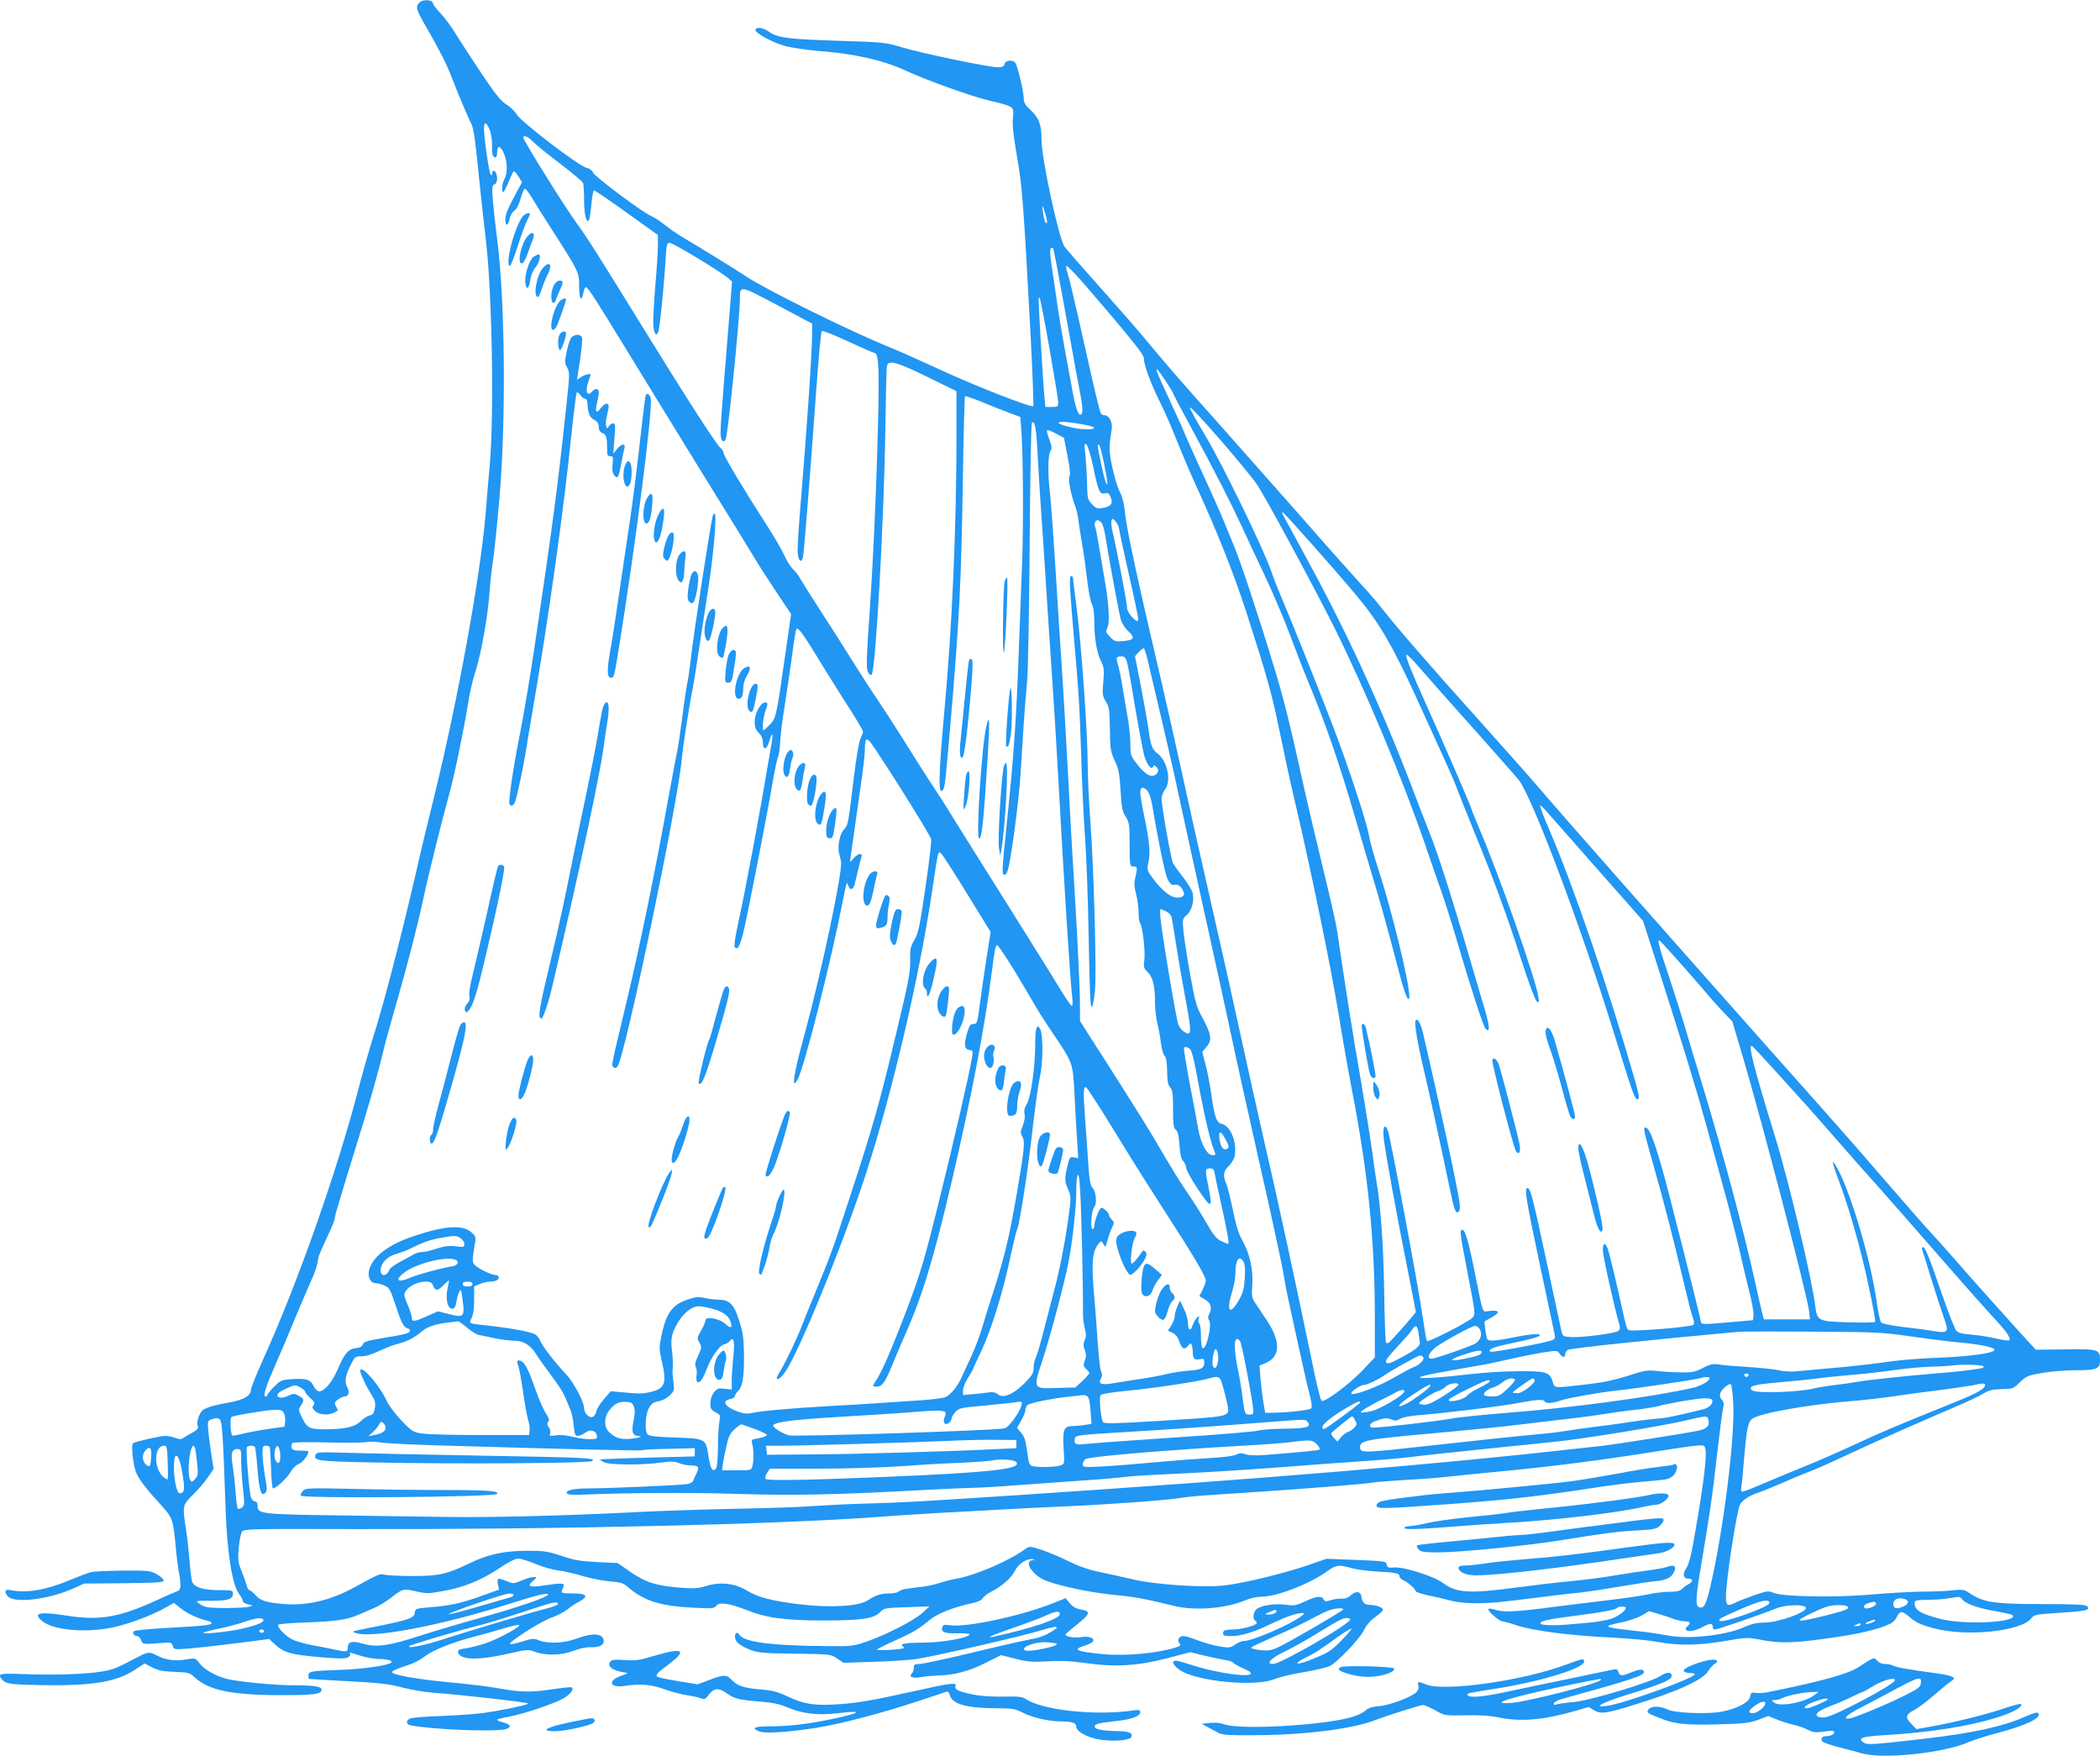 <?xml version="1.0" standalone="no"?>
<!DOCTYPE svg PUBLIC "-//W3C//DTD SVG 20010904//EN"
 "http://www.w3.org/TR/2001/REC-SVG-20010904/DTD/svg10.dtd">
<svg version="1.0" xmlns="http://www.w3.org/2000/svg"
 width="1280pt" height="1070pt" viewBox="0 0 1280 1070"
 preserveAspectRatio="xMidYMid meet">
<g transform="translate(0,1070) scale(0.1,-0.1)"
fill="#2196f3" stroke="none">
<path d="M2556 10684 c-25 -25 -20 -43 45 -154 77 -133 123 -224 153 -303 36
-94 102 -251 121 -286 11 -22 24 -110 40 -279 14 -136 34 -321 45 -412 39
-317 53 -1066 25 -1385 -8 -93 -20 -226 -25 -295 -32 -382 -168 -1129 -309
-1705 -38 -154 -91 -372 -116 -485 -89 -384 -198 -807 -262 -1005 -24 -77 -62
-210 -84 -295 -132 -512 -373 -1196 -590 -1675 -38 -84 -69 -162 -69 -172 0
-37 -42 -63 -126 -78 -88 -16 -131 -27 -162 -44 -24 -13 -46 -72 -37 -100 5
-16 -2 -24 -32 -41 -21 -11 -46 -26 -55 -32 -13 -10 -24 -10 -51 0 -18 7 -45
12 -60 12 -27 0 -180 -34 -195 -44 -15 -9 -1 -136 19 -182 17 -41 60 -97 157
-203 62 -68 68 -85 82 -235 5 -63 15 -137 20 -166 16 -82 13 -111 -10 -117
-10 -3 -63 -26 -117 -51 -231 -107 -353 -129 -552 -98 -170 26 -213 18 -157
-30 71 -62 289 -78 461 -35 98 25 222 73 297 116 l48 27 39 -31 c41 -33 107
-64 159 -76 18 -3 32 -11 32 -15 0 -13 -43 -18 -265 -30 -110 -6 -204 -15
-209 -20 -11 -11 1 -30 20 -30 8 0 19 -11 24 -25 9 -25 10 -25 98 -19 87 7 89
6 95 -16 6 -22 8 -23 94 -16 48 3 179 18 291 32 l203 26 32 -30 c59 -55 97
-65 294 -82 97 -8 137 -8 153 0 11 6 18 15 15 21 -8 12 -11 12 63 -11 35 -11
87 -20 115 -20 54 0 88 -12 68 -24 -28 -17 -170 -37 -306 -42 -183 -6 -195 -9
-195 -34 0 -11 1 -21 3 -21 1 -1 108 -7 237 -14 193 -10 252 -17 331 -38 53
-14 136 -28 185 -32 156 -10 584 -59 584 -66 0 -8 -181 -46 -285 -59 -44 -6
-154 -13 -245 -17 -91 -3 -175 -10 -187 -14 -30 -11 -30 -37 0 -43 133 -26
514 -41 580 -23 37 10 30 30 -16 41 -20 5 -37 12 -37 16 0 3 33 12 73 19 96
18 292 85 339 116 39 26 56 50 44 62 -3 4 -59 -2 -124 -12 -127 -19 -192 -18
-337 9 -49 9 -182 25 -295 35 -195 19 -340 45 -340 61 0 8 29 21 105 46 28 9
70 31 94 50 52 40 166 85 300 120 53 14 133 36 179 50 45 14 88 24 95 21 19
-6 -122 -83 -203 -111 -41 -13 -97 -28 -123 -31 -38 -5 -47 -10 -45 -23 9 -49
123 -52 316 -7 105 24 112 24 153 9 66 -24 163 -22 234 6 35 14 78 23 104 22
51 -2 81 12 81 36 0 48 -63 55 -164 17 -77 -29 -176 -33 -231 -11 -30 13 -40
12 -95 -5 -113 -35 -109 -23 23 63 56 36 126 74 155 83 29 10 69 31 90 47 20
17 51 37 67 45 67 35 55 53 -37 53 -58 0 -69 3 -64 15 3 8 9 22 12 30 8 18
-19 19 -117 4 -91 -14 -110 -7 -72 26 28 24 28 24 5 25 -13 0 -45 -10 -72 -21
-47 -20 -52 -21 -90 -5 -57 23 -62 21 -55 -18 l7 -33 -115 -41 c-123 -44 -185
-57 -314 -67 -78 -7 -82 -8 -85 -33 -4 -31 -33 -42 -207 -78 -191 -38 -180
-35 -156 -44 92 -38 516 42 935 175 174 55 240 71 240 58 0 -16 -189 -80 -430
-147 -91 -25 -244 -70 -340 -101 -204 -66 -273 -75 -360 -51 -65 19 -90 12
-90 -24 0 -26 -7 -28 -68 -15 -31 7 -97 20 -146 29 -48 9 -105 25 -126 36 -40
20 -93 76 -85 89 2 5 80 11 172 14 175 6 251 17 318 47 22 10 65 28 95 41 30
13 75 40 100 60 74 58 77 59 154 42 64 -15 78 -15 164 1 127 22 233 65 343
138 60 40 101 61 119 60 16 0 62 -15 104 -32 42 -18 104 -36 139 -40 34 -4
103 -20 152 -35 50 -14 124 -29 165 -32 64 -5 80 -10 108 -35 96 -83 196 -115
395 -125 118 -6 131 -5 143 12 18 24 80 15 181 -25 123 -49 229 -64 468 -65
237 0 313 11 351 52 22 23 30 25 161 29 l138 5 -43 -40 c-50 -46 -229 -138
-347 -177 -76 -26 -89 -27 -250 -25 -330 3 -492 25 -519 70 -12 19 -26 12 -26
-12 0 -31 25 -53 91 -80 49 -19 76 -22 274 -24 219 -3 220 -4 258 -30 l38 -26
182 6 c100 3 218 11 262 17 99 14 662 143 768 177 44 13 81 22 85 19 3 -3 3
-7 1 -9 -55 -39 -96 -56 -154 -66 -39 -7 -200 -43 -359 -82 -158 -38 -303 -69
-322 -69 -29 0 -34 -4 -34 -23 0 -13 -5 -28 -12 -35 -21 -21 4 -31 57 -22 28
5 75 9 105 10 93 1 190 27 288 77 l94 47 86 -22 c75 -19 102 -21 197 -16 81 5
143 2 235 -11 178 -25 313 -17 495 30 l140 37 85 -21 c47 -11 104 -23 127 -27
24 -3 46 -10 49 -16 4 -6 31 -21 62 -35 40 -17 52 -27 44 -35 -19 -19 -208 9
-329 47 -60 19 -116 35 -125 35 -42 0 -2 -50 59 -76 139 -58 437 -79 539 -37
28 12 108 31 180 43 71 12 142 29 159 37 48 25 180 163 208 218 16 32 41 62
71 82 25 18 46 37 46 43 0 14 -44 30 -79 30 -33 0 -48 14 -53 50 -4 33 -34 37
-64 9 -17 -16 -35 -22 -56 -21 -17 1 -47 -3 -66 -9 -30 -10 -36 -9 -44 5 -13
23 -45 20 -113 -13 -55 -25 -67 -27 -120 -20 -68 9 -150 -4 -177 -28 -19 -17
-24 -58 -8 -68 6 -3 10 -10 10 -15 0 -15 -92 -40 -146 -40 -35 0 -54 -4 -57
-14 -8 -21 2 -26 47 -26 59 0 136 23 230 68 95 46 167 72 199 72 22 0 22 -1
-3 -20 -65 -50 -297 -150 -348 -150 -13 0 -38 -10 -54 -22 -29 -20 -35 -21
-100 -10 -38 7 -96 23 -130 37 -34 14 -72 25 -85 25 -27 0 -40 -24 -24 -44 10
-11 6 -16 -21 -25 -114 -36 -307 -54 -445 -41 -161 15 -190 28 -113 51 22 7
45 18 51 25 16 19 -24 36 -66 28 -42 -8 -108 3 -100 17 4 5 38 34 76 65 77 61
79 77 11 87 -25 5 -45 17 -62 37 l-25 31 -80 -32 c-194 -77 -527 -148 -625
-133 -32 5 -41 3 -46 -10 -12 -31 13 -41 92 -39 40 1 74 -2 74 -6 0 -21 -167
-51 -284 -51 -101 0 -146 -8 -125 -21 8 -4 11 -10 9 -12 -11 -9 -175 -18 -165
-9 6 5 57 31 115 57 110 50 136 65 210 126 45 37 148 77 258 100 33 7 56 18
62 30 6 10 30 29 53 40 63 32 123 85 142 125 19 40 68 75 105 73 23 -2 24 -2
3 -6 -35 -7 -28 -41 15 -83 28 -26 59 -42 113 -58 111 -33 260 -61 389 -73
106 -10 171 -22 350 -66 127 -30 314 -15 433 36 27 12 70 21 97 21 93 0 295
79 401 156 52 38 72 40 143 19 27 -8 95 -18 150 -21 126 -7 146 -11 146 -29 0
-9 12 -21 28 -27 26 -12 66 -48 73 -66 2 -5 38 -16 79 -25 41 -8 101 -22 133
-31 33 -9 97 -16 149 -16 91 0 147 5 423 40 83 11 179 22 215 25 36 4 146 20
245 37 99 17 194 31 210 32 58 4 94 18 109 41 32 48 16 66 -38 45 -14 -5 -65
-14 -113 -20 -48 -6 -137 -20 -198 -30 -60 -11 -184 -27 -275 -36 -91 -8 -245
-27 -343 -40 -270 -36 -351 -31 -431 29 -54 41 -237 99 -296 95 -39 -3 -45 0
-48 18 -3 20 -10 21 -185 28 l-182 7 -115 -40 c-135 -46 -368 -104 -494 -121
-125 -17 -431 2 -572 36 -56 13 -146 33 -200 44 -68 14 -128 35 -189 65 -49
25 -124 56 -165 70 -67 22 -76 23 -95 9 -99 -73 -303 -162 -423 -184 -34 -6
-81 -18 -104 -26 -24 -9 -77 -20 -118 -25 -95 -10 -121 -16 -134 -29 -5 -5
-31 -10 -57 -10 -48 0 -85 -12 -129 -42 -55 -37 -228 -47 -420 -24 -167 21
-250 42 -317 83 -74 45 -163 55 -249 28 -46 -14 -74 -16 -148 -11 -154 12
-216 31 -309 94 l-82 57 -125 6 c-102 5 -142 12 -218 38 -82 27 -107 31 -203
31 -143 0 -243 -21 -354 -75 -143 -69 -189 -79 -350 -79 -77 0 -153 4 -170 8
-31 8 -31 7 -187 -78 -140 -77 -285 -112 -423 -101 -112 9 -147 20 -178 55
-15 16 -32 30 -37 30 -5 0 -13 12 -16 28 -4 15 -18 54 -31 87 -22 53 -24 68
-18 141 4 45 13 90 20 100 12 17 51 18 686 16 1215 -3 2564 28 3174 73 105 8
276 19 380 25 105 5 271 15 370 20 99 6 279 15 400 20 261 11 614 37 705 51
72 11 97 13 420 34 300 19 728 53 762 61 15 3 98 9 185 15 158 9 176 10 353
29 52 5 147 15 210 21 353 33 666 74 1044 135 160 25 213 31 223 22 21 -17 9
-146 -38 -428 -40 -242 -51 -289 -77 -327 -17 -28 -9 -53 17 -53 32 0 34 -18
3 -34 -16 -8 -34 -22 -41 -30 -10 -11 -32 -16 -75 -16 -33 0 -90 -7 -126 -15
-36 -8 -157 -26 -270 -39 -113 -14 -279 -34 -369 -46 -187 -23 -254 -25 -300
-9 -18 6 -35 8 -39 4 -9 -9 66 -75 84 -75 8 0 48 -11 90 -25 100 -33 335 -63
576 -74 106 -5 231 -17 278 -26 123 -24 252 -23 413 5 137 23 138 23 233 5
113 -21 196 -18 449 19 152 22 274 53 333 85 12 6 27 23 34 38 18 37 31 38 70
5 45 -39 71 -52 153 -74 197 -54 532 -20 595 59 19 24 27 25 177 35 159 10
188 17 164 40 -9 10 -78 13 -274 13 -289 0 -357 10 -438 64 -37 25 -44 26
-107 20 -37 -5 -120 -8 -185 -8 -65 -1 -200 -8 -300 -17 -222 -20 -539 -15
-602 8 -38 15 -44 14 -125 -14 -47 -17 -97 -36 -112 -44 -49 -25 -58 -19 -58
36 0 98 65 520 86 562 14 27 62 57 114 73 14 4 77 30 140 57 63 28 142 60 175
73 33 12 130 55 215 95 150 71 479 217 687 305 57 24 124 56 150 72 38 22 60
27 115 28 66 1 69 2 110 42 40 38 49 42 139 57 53 9 142 16 197 16 133 0 152
8 152 59 0 69 -7 71 -211 68 l-180 -2 -42 45 c-82 89 -375 416 -447 500 -41
47 -101 114 -134 150 -34 36 -160 179 -281 319 -246 284 -211 245 -694 788
-729 821 -1286 1452 -1435 1627 -38 45 -200 227 -360 406 -302 336 -489 551
-591 680 -32 41 -89 107 -125 145 -36 39 -196 218 -355 400 -160 181 -385 435
-500 565 -219 244 -365 412 -473 544 -35 43 -155 179 -265 303 -111 124 -210
237 -219 251 -36 54 -140 540 -140 651 1 91 -16 134 -68 182 -31 28 -40 44
-40 69 0 41 -38 201 -52 218 -17 20 -59 15 -65 -8 -4 -15 -14 -20 -42 -20 -52
0 -458 84 -581 121 -101 30 -114 32 -375 40 -320 10 -382 18 -434 53 -38 27
-75 34 -86 16 -11 -17 103 -80 183 -101 42 -11 136 -24 207 -30 211 -16 388
-56 520 -117 137 -63 407 -160 523 -187 145 -35 143 -33 136 -103 -5 -41 3
-108 25 -237 33 -190 39 -282 83 -1092 12 -232 19 -425 16 -428 -11 -11 -356
124 -563 220 -110 51 -249 113 -310 138 -247 100 -741 344 -875 431 -71 47
-287 180 -390 241 -36 21 -85 56 -110 76 -25 20 -61 44 -80 52 -54 23 -344
240 -355 265 -6 14 -22 26 -39 29 -45 9 -396 277 -426 325 -14 22 -43 50 -64
62 -30 17 -64 58 -145 179 -58 86 -128 194 -156 239 -27 46 -71 106 -97 134
-27 28 -48 56 -48 61 0 25 -61 30 -84 7z m429 -776 c9 -24 15 -63 14 -93 -1
-28 1 -57 5 -63 13 -21 26 -13 26 17 0 47 19 46 40 -1 23 -50 25 -123 5 -158
-15 -27 -20 -80 -7 -80 4 0 18 27 31 60 14 34 28 63 32 66 4 2 17 -12 29 -31
l22 -36 -26 -47 c-56 -102 -76 -148 -76 -179 0 -44 17 -42 26 3 4 20 16 41 29
50 14 9 28 36 38 74 10 33 21 60 26 60 6 0 25 -25 43 -55 18 -31 80 -129 137
-218 150 -234 151 -237 151 -323 0 -77 14 -99 26 -39 3 19 10 35 15 35 12 0
52 -62 232 -356 90 -148 299 -487 463 -754 165 -267 318 -514 339 -550 21 -36
79 -125 128 -199 l89 -133 -27 -187 c-63 -441 -64 -447 -102 -486 -19 -19 -36
-35 -38 -35 -12 0 -3 83 11 120 17 43 15 56 -11 47 -26 -11 -55 -70 -55 -115
0 -32 6 -49 25 -68 17 -17 25 -36 25 -59 0 -51 25 -44 40 10 18 64 25 48 11
-27 -6 -35 -20 -115 -31 -178 -36 -221 -129 -716 -165 -879 -23 -105 -33 -167
-26 -174 17 -17 28 2 49 80 21 76 154 758 187 958 10 55 22 111 28 125 6 14
11 52 12 85 1 33 13 134 28 225 14 91 35 232 46 313 10 82 22 151 26 155 10
10 42 -34 126 -171 40 -67 120 -194 176 -282 57 -88 103 -165 103 -173 0 -7
-7 -26 -15 -43 -9 -16 -26 -116 -40 -232 -36 -297 -35 -294 -61 -322 -25 -27
-40 -99 -30 -143 4 -15 10 -38 12 -52 12 -57 -119 -674 -221 -1049 -69 -249
-85 -358 -41 -274 41 80 203 722 271 1073 9 47 19 94 22 105 6 19 6 18 14 -4
13 -33 33 -21 42 25 8 35 28 119 38 153 7 25 -19 22 -45 -6 l-25 -27 4 34 c10
70 37 259 60 423 14 92 25 188 26 215 2 104 8 103 85 -15 150 -228 313 -493
320 -518 2 -11 -13 -142 -35 -292 -35 -239 -43 -278 -67 -320 -25 -42 -28 -56
-26 -127 1 -71 -10 -128 -85 -441 -100 -421 -145 -580 -283 -1000 -109 -334
-117 -354 -210 -580 -34 -82 -72 -177 -85 -210 -26 -70 -106 -236 -136 -282
-33 -52 -3 -49 35 4 81 110 354 779 495 1213 157 483 322 1184 401 1710 41
274 37 258 60 234 10 -10 82 -121 158 -246 l140 -227 -23 -148 c-13 -81 -31
-208 -41 -280 -16 -128 -18 -133 -40 -133 -20 0 -26 -9 -39 -55 -21 -70 -17
-99 13 -103 22 -3 23 -7 17 -45 -16 -98 -122 -559 -209 -907 -77 -312 -107
-412 -175 -593 -93 -248 -163 -412 -197 -463 -29 -43 -29 -44 -1 -44 34 0 52
25 97 135 22 55 54 129 70 165 109 243 179 472 291 950 122 526 197 916 244
1275 18 142 23 165 33 165 8 0 96 -135 174 -270 81 -139 87 -149 159 -257 132
-196 128 -184 139 -394 5 -101 12 -227 16 -280 l6 -97 -25 5 c-23 5 -27 1 -36
-33 -23 -90 -23 -111 -2 -158 20 -46 20 -50 5 -164 -18 -139 -55 -333 -89
-457 -13 -49 -40 -155 -61 -235 -20 -80 -43 -157 -50 -172 -8 -15 -14 -44 -14
-64 0 -32 -8 -45 -57 -95 -69 -68 -131 -93 -161 -65 -12 10 -29 14 -48 12 -16
-3 -59 -8 -96 -11 l-68 -6 0 29 c0 15 13 49 30 75 16 26 30 50 30 52 0 3 22
51 49 107 66 141 136 367 186 608 15 68 31 132 35 140 15 28 68 375 95 620 15
129 34 267 43 305 20 83 21 259 2 294 -20 38 -30 7 -30 -94 0 -134 -27 -323
-51 -362 -14 -23 -19 -42 -14 -62 4 -17 -1 -45 -11 -71 -15 -36 -15 -46 -4
-64 19 -30 15 -71 -30 -336 -47 -272 -74 -387 -140 -595 -27 -82 -60 -190 -75
-240 -15 -49 -42 -121 -60 -160 -18 -38 -45 -97 -60 -130 -26 -60 -63 -107
-100 -128 -11 -6 -72 -14 -135 -19 -63 -4 -178 -12 -255 -17 -77 -5 -225 -15
-330 -20 -225 -13 -405 -29 -460 -41 -30 -7 -51 -5 -85 7 -81 29 -104 66 -50
77 17 3 30 12 30 19 0 8 9 22 19 31 27 25 37 85 36 221 -2 102 -6 133 -30 209
-32 100 -59 126 -128 126 -21 0 -57 5 -80 10 -32 8 -53 7 -90 -4 -107 -32
-145 -82 -175 -224 -15 -75 -15 -85 1 -153 33 -139 21 -172 -70 -192 -50 -11
-66 -11 -174 -1 l-66 6 -41 -47 c-22 -25 -44 -59 -47 -75 -3 -16 -13 -31 -22
-34 -23 -9 -53 22 -53 55 0 37 -63 154 -109 204 -70 74 -144 170 -157 202 -8
18 -22 36 -31 41 -36 19 -156 40 -323 58 -82 8 -83 9 -65 43 10 20 15 58 15
111 l0 81 35 15 c19 7 45 14 59 14 13 0 31 3 40 6 23 9 20 34 -4 34 -26 0
-112 43 -129 64 -13 16 -13 27 5 137 5 31 2 39 -26 62 -52 44 -160 37 -340
-23 -159 -52 -257 -125 -280 -208 -11 -43 8 -82 41 -82 11 0 34 -6 52 -14 29
-12 36 -23 62 -102 39 -120 54 -152 78 -158 10 -2 17 -10 15 -17 -5 -15 -25
-20 -171 -44 -90 -15 -110 -22 -116 -38 -5 -13 -18 -21 -40 -22 -46 -4 -72
-33 -111 -126 -36 -84 -87 -143 -118 -137 -9 2 -23 16 -30 31 -19 40 -44 48
-125 43 -70 -4 -75 -6 -115 -45 -23 -23 -42 -46 -42 -51 0 -6 -5 -10 -11 -10
-18 0 0 57 58 190 31 69 86 199 123 290 38 91 82 194 98 229 17 35 33 82 37
105 7 45 7 45 64 168 23 48 41 93 41 100 0 6 4 25 9 42 5 17 19 63 30 101 11
39 52 171 90 295 82 262 142 474 166 580 9 41 46 174 81 296 70 243 130 477
168 654 30 141 114 476 155 624 31 111 87 382 116 561 8 55 29 141 45 190 34
104 76 345 85 490 4 55 13 138 21 185 7 47 25 219 39 383 40 474 33 1197 -14
1564 -11 84 -23 193 -27 242 -6 79 -5 91 10 97 16 6 21 39 10 68 -8 21 -24 20
-24 -1 0 -11 -3 -13 -9 -7 -10 9 -41 223 -41 281 0 45 14 41 35 -9z m261 -69
c16 -17 90 -77 165 -134 75 -57 139 -111 143 -120 3 -9 6 -54 6 -100 0 -89 14
-150 30 -126 4 8 11 51 15 97 4 46 11 84 16 84 5 0 95 -61 199 -136 l190 -136
0 -66 c0 -36 -7 -147 -16 -246 -8 -100 -14 -205 -12 -235 3 -58 21 -78 32 -36
10 37 33 278 42 418 6 108 8 117 26 117 21 0 307 -173 355 -214 l25 -22 -21
-264 c-48 -586 -53 -661 -47 -685 7 -29 21 -33 30 -8 15 38 86 744 86 855 0
80 -1 80 229 -42 l211 -112 0 -62 c0 -113 -36 -635 -71 -1048 -11 -131 -19
-258 -17 -284 3 -51 22 -69 32 -32 6 24 39 436 81 1018 14 195 29 358 34 363
4 4 76 -24 159 -63 82 -38 155 -70 160 -70 31 0 34 -101 18 -635 -8 -275 -27
-677 -42 -893 -23 -334 -25 -396 -14 -417 8 -15 17 -22 23 -16 24 24 75 934
83 1476 3 209 7 390 10 403 8 41 57 28 247 -65 l177 -87 0 -260 c0 -582 -27
-1184 -76 -1714 -34 -374 -36 -503 -5 -453 10 15 14 50 41 361 57 662 69 885
79 1533 4 273 10 499 13 502 3 3 47 -12 99 -33 52 -22 126 -51 166 -66 l72
-27 5 -62 c12 -137 15 -587 6 -827 -5 -140 -14 -379 -20 -530 -15 -424 -31
-651 -75 -1075 -29 -284 -30 -295 -11 -295 9 0 18 18 24 48 24 112 62 409 72
557 5 88 15 231 20 317 6 87 15 199 20 250 6 51 13 426 16 833 3 433 9 744 14
749 17 17 27 -37 34 -184 4 -80 14 -235 21 -345 8 -110 22 -312 30 -450 9
-137 24 -376 35 -530 11 -154 29 -446 40 -650 36 -659 74 -1252 86 -1347 3
-27 2 -48 -3 -48 -5 0 -35 44 -68 98 -49 81 -321 516 -559 894 -34 53 -83 133
-111 178 -27 45 -83 132 -124 193 -40 62 -114 177 -163 257 -50 80 -125 196
-167 258 -42 62 -110 168 -152 235 -41 67 -125 199 -186 292 -61 94 -117 184
-126 200 -8 17 -27 41 -42 55 -15 14 -40 53 -55 87 -15 34 -64 117 -108 185
-135 209 -262 421 -262 439 0 9 -9 23 -19 30 -22 16 -206 301 -479 744 -260
421 -336 542 -395 622 -66 88 -327 507 -327 523 0 20 27 9 56 -21z m3128 -451
c8 -27 10 -48 6 -48 -10 0 -17 21 -24 75 -7 46 -2 39 18 -27z m46 -202 c0 -2
9 -47 20 -99 10 -53 44 -237 75 -409 31 -172 63 -349 72 -393 9 -45 13 -89 9
-100 -14 -37 -36 9 -56 116 -66 356 -82 448 -100 574 -11 77 -24 169 -30 205
-12 83 -12 110 0 110 6 0 10 -2 10 -4z m141 -164 c30 -32 135 -154 234 -271
136 -162 180 -220 178 -238 -3 -32 44 -158 100 -269 25 -49 70 -152 100 -229
31 -77 83 -200 117 -274 127 -276 229 -533 305 -766 116 -360 152 -485 186
-645 17 -80 44 -206 59 -280 16 -74 45 -204 65 -288 82 -349 207 -955 250
-1217 25 -154 63 -372 85 -485 98 -504 140 -918 140 -1389 l0 -243 -82 -86
c-80 -82 -220 -186 -242 -179 -5 2 -24 73 -42 158 -121 584 -223 1057 -314
1449 -33 146 -92 409 -130 585 -38 176 -120 545 -183 820 -63 275 -147 649
-186 830 -40 182 -99 445 -132 585 -125 531 -200 878 -210 970 -6 66 -17 111
-35 146 -14 28 -34 96 -45 150 -20 95 -20 120 -3 227 7 44 -15 87 -46 87 -14
0 -22 10 -29 38 -18 67 -61 253 -121 524 -33 147 -66 285 -74 308 -7 22 -10
40 -6 40 4 0 32 -26 61 -58z m-162 -458 c28 -159 51 -301 51 -316 0 -26 -3
-28 -39 -28 l-39 0 -6 63 c-8 78 -36 553 -35 587 0 24 1 24 9 4 4 -11 31 -151
59 -310z m705 -184 c25 -38 46 -73 46 -76 0 -4 47 -93 104 -198 150 -277 245
-463 316 -616 34 -74 99 -214 145 -310 45 -96 113 -256 150 -355 37 -99 85
-223 107 -275 111 -266 193 -505 293 -850 31 -107 79 -267 105 -355 48 -160
86 -296 156 -563 37 -143 63 -205 64 -152 1 80 -107 523 -189 774 -27 83 -52
174 -56 201 -11 74 -131 440 -228 690 -81 212 -272 687 -317 790 -12 28 -35
86 -50 130 -50 145 -296 650 -403 830 -64 107 -97 168 -94 172 10 9 348 -380
408 -469 51 -74 345 -619 470 -868 190 -382 415 -918 555 -1325 39 -115 85
-248 102 -295 17 -47 56 -170 87 -275 98 -332 166 -540 180 -554 28 -28 26 12
-4 114 -191 656 -276 927 -342 1092 -28 71 -62 157 -75 193 -183 487 -395 957
-631 1395 -83 154 -161 298 -173 319 -13 21 -19 37 -12 35 11 -4 333 -367 450
-508 136 -162 214 -296 354 -598 160 -349 244 -536 253 -563 4 -14 52 -133
105 -265 132 -322 202 -514 293 -796 42 -130 84 -243 93 -250 16 -13 17 -10
10 30 -17 110 -238 738 -359 1021 -24 58 -48 116 -52 130 -10 32 -180 424
-278 640 -88 196 -120 276 -115 290 2 6 39 -31 83 -82 44 -51 188 -214 320
-361 132 -148 259 -292 282 -320 81 -101 379 -891 582 -1547 114 -367 123
-392 139 -398 18 -6 15 20 -19 137 -159 550 -364 1149 -512 1496 -36 83 -62
152 -60 155 3 3 17 -9 31 -25 15 -17 155 -176 312 -354 l285 -323 92 -287
c158 -494 230 -729 297 -971 35 -129 87 -318 115 -420 28 -102 64 -244 81
-317 16 -73 43 -187 60 -254 17 -67 30 -136 28 -153 l-3 -31 -135 -12 c-188
-16 -179 -16 -184 9 -24 110 -198 799 -236 931 -50 173 -76 238 -97 245 -20 6
-17 -8 42 -218 72 -253 115 -421 200 -775 18 -77 38 -153 45 -169 7 -20 8 -32
0 -40 -5 -5 -96 -17 -201 -25 -152 -11 -192 -12 -198 -2 -5 7 -14 38 -21 69
-41 190 -93 408 -103 429 -16 35 -27 28 -27 -17 0 -34 69 -345 99 -447 7 -24
6 -35 -4 -43 -18 -15 -222 -42 -289 -38 -49 3 -51 4 -59 38 -4 19 -46 211 -91
425 -85 398 -98 445 -116 445 -20 0 -9 -67 75 -463 47 -221 88 -414 91 -429 5
-23 1 -29 -18 -36 -50 -18 -367 -76 -374 -69 -16 16 19 29 150 56 75 15 142
33 149 40 17 17 -46 14 -158 -9 -108 -22 -151 -25 -160 -10 -3 5 -8 31 -12 58
l-5 49 42 24 c62 34 49 50 -29 38 -24 -4 -25 -1 -67 212 -44 223 -66 295 -84
284 -13 -8 -12 -15 42 -297 41 -212 41 -218 23 -238 -23 -25 -272 -153 -278
-142 -3 4 -15 75 -27 157 -28 191 -196 1091 -211 1127 -19 46 -32 21 -25 -47
8 -77 78 -466 146 -802 27 -139 50 -255 50 -258 0 -6 -150 -177 -165 -187 -5
-4 -13 -4 -17 0 -3 4 -9 142 -11 307 -4 279 -22 536 -47 675 -5 30 -17 109
-25 175 -9 66 -38 251 -65 410 -62 359 -98 588 -151 950 -6 39 -42 197 -80
353 -38 155 -97 405 -130 554 -78 356 -119 517 -181 718 -91 300 -197 618
-234 707 -20 49 -51 124 -69 168 -18 44 -74 170 -125 280 -51 110 -101 223
-112 250 -11 28 -53 121 -94 208 -67 144 -81 177 -70 177 1 0 24 -31 50 -70z
m-516 -264 c40 -7 75 -16 78 -19 16 -16 -57 -18 -124 -4 -143 31 -105 50 46
23z m-148 -60 l45 -24 21 -108 c15 -73 19 -115 13 -126 -10 -19 8 -112 35
-184 8 -22 17 -61 20 -89 3 -27 13 -88 21 -135 9 -47 22 -142 30 -212 8 -70
21 -140 29 -157 11 -20 16 -57 16 -108 0 -103 16 -194 41 -243 18 -35 20 -50
14 -124 -7 -78 -5 -88 16 -122 20 -33 22 -51 24 -169 2 -121 4 -136 30 -191
23 -50 29 -78 35 -180 6 -103 10 -127 31 -160 22 -35 24 -50 24 -159 1 -148 1
-145 25 -145 23 0 24 -7 10 -68 -8 -32 -7 -57 5 -101 8 -33 15 -83 15 -113 0
-30 4 -58 9 -64 15 -15 33 -173 26 -225 -6 -41 -4 -49 18 -70 33 -31 47 -86
47 -184 0 -44 7 -105 15 -135 8 -30 17 -82 21 -115 4 -33 13 -68 22 -78 11
-12 15 -40 16 -96 1 -60 5 -83 19 -98 14 -16 17 -39 17 -133 0 -94 3 -115 17
-125 12 -9 18 -34 22 -93 4 -56 11 -86 24 -99 9 -11 17 -29 17 -40 0 -12 32
-70 72 -130 82 -122 91 -120 64 13 -22 104 -21 114 9 114 20 0 25 -6 30 -37 4
-21 15 -76 26 -123 53 -241 64 -300 53 -300 -5 1 -24 9 -43 18 -26 13 -48 40
-89 112 -30 52 -75 124 -100 160 -49 70 -124 191 -207 335 -29 50 -121 198
-205 330 -84 132 -176 277 -205 321 l-52 82 -1 139 c-1 77 -13 326 -26 554
-14 228 -28 464 -31 524 -16 316 -46 847 -55 970 -6 77 -21 322 -35 545 -14
223 -30 441 -35 485 -14 110 -13 231 2 255 10 16 10 29 -5 69 -25 72 -26 72
43 37z m224 -204 c31 -148 39 -166 71 -158 18 5 25 0 35 -25 16 -38 1 -57 -51
-65 -30 -5 -40 -2 -63 24 -27 27 -28 35 -30 123 -1 52 -6 130 -10 174 -8 72
-7 79 7 65 9 -8 27 -71 41 -138z m64 30 c12 -60 22 -115 22 -123 -1 -34 -20
23 -39 118 -24 116 -24 113 -13 113 5 0 18 -49 30 -108z m92 -399 c0 -8 27
-134 60 -281 34 -146 60 -272 58 -280 -5 -26 -68 42 -68 73 0 28 -62 352 -86
453 -9 34 -13 70 -9 80 6 15 9 14 26 -7 10 -13 19 -30 19 -38z m-107 33 c8 -8
20 -50 26 -93 20 -126 81 -455 92 -497 7 -24 25 -53 47 -73 43 -40 35 -54 -35
-60 -43 -4 -51 -2 -77 26 -27 28 -28 33 -16 55 15 29 9 144 -14 276 -8 47 -24
140 -35 207 -11 68 -23 128 -26 133 -8 14 1 40 14 40 5 0 16 -6 24 -14z m281
-833 c9 -38 40 -171 70 -298 30 -126 71 -304 91 -395 73 -338 156 -715 230
-1050 42 -190 96 -437 120 -550 23 -113 100 -457 169 -765 70 -308 136 -612
147 -675 10 -63 24 -135 30 -160 5 -25 34 -155 63 -290 30 -135 61 -274 71
-309 11 -43 13 -67 6 -74 -10 -10 -139 -25 -227 -26 l-52 -1 -11 62 c-6 35
-14 100 -18 145 l-6 82 36 14 c92 39 95 131 8 262 -15 22 -42 62 -60 90 -33
48 -33 52 -28 127 6 94 -16 190 -61 270 -22 38 -38 90 -56 178 -14 69 -32 142
-40 162 -23 54 -20 81 14 113 16 16 33 43 36 62 15 79 -25 181 -76 193 -35 8
-46 38 -65 170 -9 63 -25 150 -37 192 l-20 78 27 32 c34 40 29 75 -26 176 -36
65 -44 94 -75 265 -19 106 -37 225 -41 265 -6 71 -5 75 20 95 30 25 47 86 37
134 -4 17 -30 60 -57 95 -28 35 -56 74 -63 88 -13 25 -69 342 -70 393 0 16 9
40 20 54 41 52 17 173 -43 220 -35 27 -43 49 -56 143 -6 47 -28 167 -47 268
l-36 183 23 25 c12 13 26 24 30 24 4 0 14 -30 23 -67z m-125 -15 c5 -18 28
-143 50 -279 23 -135 48 -268 56 -296 16 -54 45 -89 53 -65 3 10 7 10 18 1 18
-15 18 -33 -1 -49 -26 -21 -62 -2 -109 57 -45 57 -46 60 -46 130 0 40 -8 118
-19 175 -10 57 -24 138 -31 182 -6 43 -18 98 -25 122 -14 48 -12 54 21 54 17
0 25 -8 33 -32z m125 -787 c9 -10 22 -47 28 -82 37 -222 79 -425 95 -457 15
-30 23 -36 44 -34 19 2 31 -4 43 -23 24 -36 14 -55 -29 -55 -40 0 -92 42 -150
120 -34 47 -35 50 -25 96 13 56 6 131 -26 282 -13 63 -24 127 -24 143 0 34 19
38 44 10z m116 -736 c20 -11 31 -25 34 -48 3 -17 15 -90 26 -162 11 -71 36
-217 56 -323 39 -207 38 -230 -9 -199 -13 8 -29 28 -35 44 -12 28 -100 552
-109 651 -3 28 -2 52 1 52 4 0 20 -7 36 -15z m3121 -302 c63 -71 137 -155 164
-188 27 -33 75 -87 107 -120 l57 -60 61 -205 c122 -412 398 -1471 407 -1562
l5 -48 -141 0 -140 0 -10 38 c-5 20 -26 111 -46 202 -67 302 -195 781 -321
1197 -37 120 -86 283 -109 363 -24 80 -69 219 -99 310 -50 147 -64 200 -52
200 2 0 55 -57 117 -127z m637 -721 c99 -108 213 -236 253 -283 41 -47 128
-146 194 -221 178 -199 440 -498 608 -691 81 -93 183 -207 225 -253 80 -85
111 -129 99 -141 -4 -4 -40 1 -80 10 -39 10 -107 20 -149 24 -57 4 -82 11 -94
24 -9 10 -47 107 -85 216 -78 227 -104 293 -118 293 -6 0 -8 -6 -6 -12 3 -7
27 -85 54 -173 27 -88 62 -195 77 -238 35 -97 31 -103 -63 -88 -37 7 -121 18
-187 25 -71 9 -123 19 -130 28 -7 7 -20 69 -29 136 -33 232 -146 622 -227 781
-49 96 -51 77 -4 -48 51 -135 109 -328 154 -516 33 -138 70 -320 70 -349 0 -5
-71 -7 -162 -4 -185 5 -192 9 -203 96 -19 162 -161 760 -243 1027 -135 438
-170 578 -142 560 5 -3 90 -94 188 -203z m-3624 192 c20 -8 27 -34 71 -272 32
-169 66 -310 90 -364 5 -14 2 -18 -14 -18 -33 0 -70 67 -87 156 -7 44 -31 171
-53 284 -21 113 -37 208 -34 213 5 9 7 9 27 1z m-532 -377 c42 -67 113 -183
159 -257 45 -74 151 -241 234 -370 171 -264 245 -389 245 -414 0 -9 -9 -34
-20 -56 l-20 -38 35 -21 c37 -22 45 -53 24 -92 -7 -14 -7 -24 0 -33 21 -25
-16 -185 -39 -171 -6 3 -10 37 -10 75 0 38 -5 72 -10 75 -6 4 -8 16 -4 28 6
19 5 20 -9 9 -9 -8 -21 -30 -28 -49 -13 -40 -28 -29 -29 22 0 17 -11 53 -24
80 l-24 50 -16 -37 c-9 -21 -16 -47 -16 -59 0 -12 -9 -36 -20 -55 l-21 -33 28
-13 c17 -8 32 -26 39 -46 16 -51 32 -61 54 -35 15 19 19 20 24 7 3 -9 6 -26 6
-39 0 -43 10 -55 41 -48 26 5 29 3 29 -20 0 -36 -16 -44 -101 -50 -41 -4 -102
-13 -135 -22 -32 -8 -104 -21 -159 -29 -55 -8 -129 -20 -164 -26 -70 -12 -89
-3 -69 33 7 14 7 26 -1 41 -6 11 -15 95 -21 186 -6 91 -15 210 -20 265 -19
209 -13 281 28 328 15 17 16 17 28 -5 11 -21 13 -20 24 22 6 25 19 60 27 77
15 30 15 34 0 51 -10 10 -17 22 -17 27 0 13 -32 45 -46 45 -12 0 -44 -79 -44
-112 0 -10 -5 -18 -11 -18 -15 0 -6 117 10 133 18 18 13 92 -8 116 -15 17 -20
45 -26 124 -3 56 -13 184 -20 285 -14 185 -12 223 9 202 6 -6 45 -66 88 -133z
m759 -182 c21 -39 22 -47 9 -55 -22 -14 -41 10 -47 59 -7 54 8 53 38 -4z
m-875 -680 c4 -181 6 -350 5 -374 -1 -24 4 -66 10 -92 10 -38 10 -54 1 -75
-10 -20 -10 -34 0 -60 9 -27 10 -41 0 -66 -10 -28 -9 -34 8 -50 11 -10 20 -22
20 -26 0 -3 -19 -25 -42 -47 l-43 -40 -112 -3 c-148 -5 -147 -8 -89 169 47
143 135 472 160 604 23 117 46 328 46 422 0 45 3 90 8 100 12 30 20 -109 28
-462z m-3788 79 c12 -8 22 -24 22 -35 0 -19 -4 -20 -52 -14 -40 5 -69 1 -117
-14 -35 -12 -75 -21 -90 -21 -14 0 -35 -6 -47 -13 -12 -6 -49 -27 -83 -45 -34
-18 -65 -40 -68 -50 -15 -41 -53 -43 -53 -3 0 43 39 84 96 100 27 8 60 20 74
27 77 39 130 59 189 69 92 17 104 17 129 -1z m-34 -130 c26 -10 18 -33 -11
-39 -92 -17 -215 -51 -262 -71 -77 -34 -98 -16 -36 32 71 54 252 100 309 78z
m4807 -16 c7 -14 10 -49 6 -99 -4 -63 -11 -89 -37 -134 -55 -95 -77 -66 -40
53 11 35 20 85 20 110 0 87 24 120 51 70z m-4853 -159 c-14 -61 0 -124 27
-124 15 0 21 10 27 42 4 24 11 51 17 60 8 16 10 15 15 -7 2 -14 7 -49 10 -78
6 -66 -4 -72 -91 -49 l-63 16 -66 -29 c-78 -35 -94 -37 -94 -10 0 11 -11 48
-26 81 -23 55 -24 63 -10 83 19 30 75 56 120 56 30 0 38 -5 46 -25 12 -33 30
-32 65 5 16 16 30 29 31 27 1 -1 -2 -23 -8 -48z m152 26 c0 -10 -10 -15 -30
-15 -20 0 -30 5 -30 15 0 10 10 15 30 15 20 0 30 -5 30 -15z m1460 -150 c65
-17 101 -42 113 -79 13 -39 1 -44 -31 -14 -35 33 -122 49 -122 22 0 -9 -12
-38 -27 -63 -25 -43 -25 -46 -10 -73 15 -26 15 -31 -8 -80 -18 -39 -21 -56
-14 -70 6 -11 8 -31 5 -46 -3 -15 -2 -33 2 -40 13 -19 36 12 62 81 26 68 78
141 105 145 11 2 26 11 33 20 24 31 32 0 22 -93 -5 -50 -10 -115 -10 -146 l0
-57 -43 5 c-39 5 -46 2 -65 -22 -14 -18 -22 -42 -22 -66 0 -33 4 -41 31 -55
30 -15 31 -18 24 -57 -5 -23 -9 -95 -9 -159 -1 -79 -5 -121 -13 -129 -21 -21
-33 2 -45 79 -15 105 -18 106 -204 112 -106 3 -157 9 -166 18 -20 20 -15 123
8 163 15 26 29 35 57 40 22 3 51 18 68 35 29 27 30 32 24 79 -4 28 -6 58 -6
68 4 44 3 76 -4 133 -9 70 1 108 45 177 33 52 81 87 120 87 14 0 50 -7 80 -15z
m-1494 -115 c27 -23 58 -42 69 -44 11 -2 54 -11 95 -20 41 -9 97 -16 124 -16
57 0 101 -27 137 -87 13 -21 52 -76 87 -122 35 -46 72 -102 82 -125 10 -22 25
-59 34 -80 10 -21 20 -67 23 -102 5 -55 9 -64 25 -64 11 0 31 9 45 19 29 24
66 15 71 -18 3 -19 -1 -21 -45 -21 -27 0 -75 7 -106 15 -36 9 -74 13 -99 8
-37 -5 -41 -4 -35 11 4 10 0 27 -8 39 -11 15 -12 24 -3 34 8 10 4 22 -15 51
-14 20 -44 88 -65 150 -42 118 -63 159 -88 169 -22 8 -26 -1 -15 -30 6 -15 19
-89 30 -164 11 -76 25 -152 31 -170 6 -17 10 -44 8 -60 l-3 -28 -295 0 c-162
0 -322 4 -354 9 -57 8 -63 11 -129 79 -38 40 -79 95 -91 122 -41 90 -145 211
-160 187 -6 -10 31 -92 68 -151 23 -35 26 -50 21 -82 -6 -32 -12 -40 -33 -45
-15 -4 -39 -19 -53 -34 -32 -35 -100 -50 -218 -50 -98 0 -111 8 -146 83 -16
34 -16 39 -1 62 22 34 20 42 -14 60 -26 14 -32 14 -64 -1 -36 -18 -71 -13 -64
9 3 6 15 17 29 24 76 36 75 36 108 19 17 -9 31 -21 31 -27 0 -5 14 -23 32 -39
26 -24 29 -32 19 -44 -10 -11 -8 -18 10 -35 31 -29 100 -27 137 4 2 2 -3 13
-10 25 -11 19 -10 24 11 41 13 10 31 19 41 19 24 0 33 26 18 53 -19 35 -15 68
16 132 29 59 30 60 70 60 26 0 65 12 106 32 36 17 88 37 115 44 55 13 103 38
152 80 30 26 87 43 173 52 19 2 38 5 41 5 4 1 29 -16 55 -38z m5799 -27 c3
-21 7 -49 9 -61 4 -26 -27 -50 -139 -108 -41 -22 -57 -26 -66 -17 -8 8 8 31
65 93 42 44 84 92 92 106 22 33 32 30 39 -13z m375 16 c16 -28 5 -65 -25 -85
-26 -17 -247 -94 -270 -94 -32 0 -14 41 30 73 63 44 216 127 237 127 10 0 22
-9 28 -21z m2620 -42 c96 -14 229 -31 294 -37 122 -11 204 -26 220 -41 24 -22
-130 -45 -364 -54 -85 -3 -200 -12 -255 -20 -136 -19 -268 -34 -405 -45 -63
-6 -141 -13 -174 -16 -33 -4 -80 -2 -110 5 -28 7 -116 16 -196 21 -80 5 -161
12 -181 16 -28 4 -48 0 -89 -22 -44 -23 -65 -28 -129 -27 -42 0 -108 3 -146 8
-65 7 -79 5 -182 -29 -79 -25 -153 -41 -250 -52 -207 -24 -196 -25 -209 16
-19 59 -39 65 -208 64 -83 0 -212 -8 -286 -17 -198 -23 -327 -31 -315 -19 8 8
119 30 390 76 17 3 80 16 140 30 61 14 154 33 208 42 98 16 98 16 113 -5 19
-26 34 -27 34 -2 0 11 9 22 19 26 36 11 505 61 1036 109 22 2 227 3 455 1 388
-2 426 -4 590 -28z m-4082 -29 c10 -12 62 -280 78 -395 6 -52 6 -53 -20 -53
-29 0 -30 2 -46 130 -6 47 -16 104 -21 127 -33 152 -29 237 9 191z m-134 -82
c7 -38 -9 -91 -24 -81 -11 7 -13 38 -4 84 8 41 20 39 28 -3z m1606 15 c0 -15
-18 -23 -84 -37 -110 -24 -129 -15 -36 17 90 30 120 35 120 20z m-355 -32 c9
-14 -20 -45 -58 -60 -18 -7 -74 -37 -126 -67 -90 -52 -235 -107 -253 -95 -13
7 52 53 74 53 20 0 87 32 128 60 47 33 204 120 216 120 7 0 16 -5 19 -11z
m3414 -55 c2 -2 2 -6 0 -8 -6 -7 -151 -25 -284 -35 -195 -16 -416 -40 -480
-51 -33 -6 -96 -15 -140 -20 -44 -5 -100 -14 -125 -20 -90 -24 -361 -33 -381
-12 -26 25 10 35 163 48 84 7 187 18 228 23 41 6 136 16 210 22 74 6 194 19
265 30 72 10 168 19 215 20 47 1 114 5 150 9 59 7 169 3 179 -6z m-1431 -55
c-2 -6 -8 -10 -13 -10 -5 0 -11 4 -13 10 -2 6 4 11 13 11 9 0 15 -5 13 -11z
m-3221 -21 c6 -7 20 -55 33 -107 21 -89 21 -95 5 -107 -23 -17 -70 -22 -430
-44 -240 -15 -313 -16 -321 -7 -14 15 -26 147 -16 165 6 8 63 17 163 27 154
14 437 57 494 74 43 13 61 13 72 -1z m2983 3 c0 -17 -54 -48 -105 -59 -248
-56 -752 -123 -1135 -152 -146 -12 -296 -27 -335 -35 -62 -13 -426 -55 -476
-55 -29 0 -23 26 9 38 55 21 74 24 102 12 23 -9 33 -9 52 3 12 9 59 18 103 22
157 12 522 56 622 76 115 21 149 23 158 9 9 -14 46 -12 95 5 43 15 227 48 335
60 115 12 480 66 510 75 41 11 65 12 65 1z m-1186 -8 c3 -4 -16 -28 -44 -55
-45 -42 -56 -48 -95 -48 -24 0 -46 4 -49 9 -8 12 24 38 55 46 14 3 38 17 55
30 28 24 64 32 78 18z m120 -1 c10 -17 -73 -82 -104 -82 -17 0 -30 2 -30 4 0
6 113 86 122 86 4 0 9 -4 12 -8z m-274 -10 c0 -5 -28 -21 -61 -38 -34 -16 -69
-38 -78 -50 -18 -23 -111 -44 -111 -25 0 6 46 32 103 60 128 62 147 69 147 53z
m-190 -21 c0 -5 -39 -34 -87 -65 -60 -38 -98 -56 -120 -56 -18 0 -33 4 -33 9
0 11 87 66 120 76 14 4 33 16 43 26 18 19 77 27 77 10z m1674 -103 c14 -201
-59 -787 -140 -1130 -26 -109 -39 -133 -68 -122 -23 9 -21 55 13 256 53 316
70 431 96 668 15 129 31 255 36 279 8 36 7 47 -7 62 -10 11 -13 25 -9 38 7 23
53 63 65 56 4 -3 11 -51 14 -107z m1536 104 c0 -25 -42 -49 -195 -111 -345
-139 -444 -181 -605 -256 -91 -42 -219 -98 -285 -125 -66 -26 -179 -73 -251
-104 -72 -31 -136 -56 -143 -56 -8 0 -11 9 -7 28 3 15 10 90 16 167 15 176 23
223 46 246 37 36 351 92 644 114 47 4 144 15 215 25 72 11 204 29 295 40 91
12 181 25 200 29 47 12 70 13 70 3z m-3385 -12 c-9 -15 -104 -84 -143 -104
-66 -34 -55 -8 17 40 110 74 142 90 126 64z m-155 -29 c0 -21 -150 -110 -205
-121 -31 -7 -59 -10 -61 -7 -6 5 63 47 128 78 24 11 59 29 78 40 38 21 60 24
60 10z m-1932 -30 c9 -5 16 -38 19 -88 l6 -80 -39 -6 c-22 -4 -56 -7 -76 -7
-54 0 -62 -22 -55 -137 6 -93 6 -94 -19 -103 -28 -11 -136 -13 -171 -4 -16 5
-22 16 -27 52 -15 109 -19 124 -43 152 l-24 29 25 44 c14 24 26 53 26 64 0 11
6 25 13 31 16 13 149 40 252 51 44 5 85 9 90 10 6 0 16 -3 23 -8z m3807 -21
c12 -19 -16 -49 -53 -58 -161 -40 -232 -54 -281 -57 -31 -2 -101 -11 -156 -19
-55 -9 -156 -23 -225 -31 -69 -9 -151 -20 -184 -26 -32 -6 -104 -14 -160 -19
-112 -10 -399 -40 -666 -70 -402 -45 -420 -46 -420 -9 0 41 32 47 436 84 214
19 461 44 549 55 88 11 221 27 295 35 74 9 173 22 220 30 47 8 130 19 185 25
55 6 114 16 132 21 48 15 232 47 280 48 23 1 45 -3 48 -9z m-6571 -43 c7 -18
6 -47 -3 -88 -13 -67 -6 -88 33 -90 37 -2 -23 -17 -72 -18 -46 -1 -74 9 -109
42 -34 30 -32 95 4 137 32 39 57 50 103 47 28 -2 36 -7 44 -30z m2361 6 c-9
-39 -77 -131 -100 -137 -53 -13 -1266 -52 -1314 -43 -37 8 -102 48 -98 61 7
20 123 35 392 51 154 9 361 22 459 30 196 16 214 13 194 -31 -15 -32 3 -54 27
-34 8 7 15 18 15 26 0 7 10 25 23 39 21 24 31 27 182 40 88 9 169 17 180 19
46 8 47 7 40 -21z m2065 20 c-1 -8 -199 -154 -219 -161 -6 -2 -11 3 -11 11 0
19 58 65 146 117 69 40 84 46 84 33z m-6560 -63 c6 -12 10 -35 8 -53 l-3 -31
-93 -13 c-51 -7 -122 -20 -158 -29 -36 -9 -67 -14 -68 -13 -11 13 -15 108 -5
114 15 10 216 43 266 44 33 1 45 -4 53 -19z m6530 -45 c12 -22 11 -27 -5 -45
-10 -11 -27 -22 -39 -26 -11 -3 -31 -18 -43 -33 l-21 -26 -22 23 c-12 13 -19
26 -15 30 18 18 121 101 126 101 3 1 12 -10 19 -24z m2153 3 c10 -36 -9 -56
-65 -67 -81 -17 -493 -81 -583 -92 -44 -5 -102 -11 -130 -14 -833 -95 -1932
-187 -3415 -285 -655 -43 -715 -46 -955 -53 -88 -2 -221 -9 -295 -14 -74 -6
-290 -14 -480 -17 -190 -4 -478 -13 -640 -22 -418 -21 -857 -32 -1130 -28
-129 2 -413 6 -630 9 -508 7 -520 9 -520 61 0 15 -6 24 -15 24 -9 0 -20 11
-25 24 -11 30 -33 294 -25 307 8 11 42 12 49 1 3 -5 10 -63 15 -130 11 -134
23 -174 47 -150 13 13 13 26 -1 103 -8 48 -15 110 -15 136 0 42 3 49 19 49 11
0 22 -3 25 -8 2 -4 6 -63 8 -130 2 -67 7 -122 12 -122 18 0 87 63 107 100 13
23 34 43 50 49 23 8 59 54 59 76 0 3 -22 5 -49 5 -40 0 -50 4 -54 20 -3 10 0
23 7 27 6 5 101 6 211 3 110 -3 216 -2 237 2 20 4 58 3 85 -2 26 -5 201 -14
388 -19 776 -23 1204 -33 1212 -28 4 3 78 7 163 8 l155 4 0 -25 0 -25 -265 -7
c-146 -4 -276 -9 -290 -10 l-25 -3 25 -15 c30 -18 243 -19 355 -2 56 8 77 7
104 -4 18 -8 51 -14 72 -14 46 0 53 -10 35 -47 -8 -15 -17 -36 -20 -45 -3 -10
-19 -19 -38 -22 -48 -7 -488 -26 -595 -26 -97 0 -149 -12 -137 -31 5 -9 48
-10 153 -5 216 9 628 11 861 3 375 -12 633 -6 1195 25 110 6 236 11 280 12 44
1 150 7 235 14 85 6 261 19 390 28 129 8 264 20 300 25 36 5 178 13 315 19
138 6 394 22 570 35 176 14 419 32 540 40 121 8 254 20 295 25 41 6 226 26
410 45 184 19 403 41 485 50 176 18 647 95 790 129 128 30 132 30 138 4z
m-9074 3 c15 -9 21 -103 36 -546 9 -268 41 -467 84 -521 12 -15 21 -33 21 -41
0 -7 15 -16 33 -20 31 -7 31 -7 7 -14 -31 -9 -217 -11 -257 -3 -16 3 -39 13
-51 23 -22 16 -19 17 76 16 104 0 132 10 132 46 0 17 -9 19 -85 19 -97 0 -151
17 -164 52 -4 13 -11 66 -15 119 -4 52 -13 138 -21 190 -24 154 -23 157 40
219 31 30 72 78 91 106 l36 52 -16 103 c-8 57 -17 124 -18 148 -3 40 0 45 22
52 35 10 33 10 49 0z m6631 -16 c26 -31 -4 -40 -139 -41 -70 -1 -143 -6 -162
-12 -19 -6 -248 -25 -509 -42 -261 -17 -504 -35 -538 -39 -67 -8 -78 -3 -70
36 3 16 29 20 288 35 275 16 568 37 905 63 220 17 211 17 225 0z m-5620 -36
c0 -21 -20 -34 -70 -44 l-35 -7 27 24 c14 13 31 33 38 46 9 19 14 21 26 11 8
-6 14 -20 14 -30z m2250 -7 c41 -15 75 -32 74 -37 0 -6 -22 -14 -48 -19 -48
-8 -48 -9 -40 -40 9 -36 9 -96 0 -131 -6 -24 -9 -25 -96 -25 l-89 0 5 38 c3
20 12 70 22 110 13 60 23 79 50 103 18 16 36 29 40 29 4 0 41 -13 82 -28z
m1595 -92 l0 -25 -130 -6 c-284 -14 -864 -31 -1120 -32 l-270 -2 -3 28 -3 27
83 0 c122 0 827 20 1018 29 91 5 224 8 295 7 l130 -1 0 -25z m1835 -5 c12 -13
17 -25 12 -29 -9 -5 -98 -14 -338 -33 -50 -3 -94 -2 -113 5 -23 8 -37 8 -58
-3 -17 -8 -80 -16 -158 -20 -71 -4 -218 -15 -325 -25 -107 -10 -252 -22 -322
-26 -125 -6 -128 -6 -128 14 0 12 8 26 18 31 30 16 483 54 972 82 113 6 246
16 295 23 105 13 116 12 145 -19z m-7008 -102 c2 -54 2 -102 0 -106 -2 -5 -15
2 -28 14 -59 55 -55 189 6 189 17 0 19 -10 22 -97z m172 55 c16 -133 16 -136
-4 -160 -17 -20 -21 -21 -30 -8 -22 34 -5 210 20 210 5 0 11 -19 14 -42z m514
-8 c4 -51 -11 -72 -28 -40 -14 27 -4 93 13 87 7 -2 13 -23 15 -47z m-786 -11
c-4 -67 -9 -75 -32 -54 -24 22 -26 62 -3 87 25 28 38 16 35 -33z m548 -29 c0
-38 5 -115 11 -171 10 -94 10 -104 -6 -115 -10 -8 -21 -11 -25 -9 -4 3 -11 49
-14 102 -4 54 -12 125 -17 157 -14 77 -6 106 26 106 24 0 25 -2 25 -70z m-357
-85 c15 -91 11 -115 -18 -115 -17 0 -35 83 -35 159 0 112 33 85 53 -44z m5080
76 c42 -42 -145 -64 -798 -91 -477 -20 -721 -24 -729 -12 -4 6 1 23 10 37 l16
25 297 0 c163 0 382 7 486 14 105 8 267 18 360 21 94 4 188 11 210 15 52 11
133 6 148 -9z m-3063 -810 c0 -5 -8 -11 -17 -14 -10 -3 -97 -28 -193 -56 -96
-28 -179 -50 -184 -48 -15 5 335 126 367 126 15 1 27 -3 27 -8z m8831 -28 c22
-26 87 -50 184 -68 109 -20 125 -24 125 -34 0 -40 -304 -52 -440 -17 -127 33
-160 53 -160 100 0 13 14 16 78 17 42 0 100 4 127 9 28 4 55 8 61 9 6 0 18 -6
25 -16z m-347 1 c24 -9 19 -29 -9 -42 -43 -20 -65 -15 -65 12 0 32 34 45 74
30z m-829 -23 c0 -23 -285 -125 -302 -108 -10 11 -3 14 128 72 121 53 174 64
174 36z m-7384 -6 c0 -5 -32 -18 -73 -28 -79 -19 -468 -135 -638 -190 -107
-35 -212 -55 -195 -38 10 9 282 90 440 130 44 11 161 47 260 80 177 59 206 66
206 46z m8034 5 c9 -14 -57 -41 -69 -29 -15 14 7 30 56 38 4 0 10 -4 13 -9z
m-428 -27 c10 -28 -172 -92 -258 -91 -40 0 -74 -8 -124 -30 -112 -49 -338 -73
-461 -48 -43 8 -124 20 -179 26 -221 24 -227 28 -95 55 41 9 94 27 118 41 l44
26 57 -17 c31 -9 73 -23 94 -31 20 -8 51 -14 67 -14 33 0 38 -11 15 -30 -8 -7
-12 -16 -9 -21 10 -16 54 -9 101 16 47 25 63 25 63 -1 0 -8 6 -14 14 -14 16 0
292 96 371 128 56 24 175 27 182 5z m252 8 c20 -13 -6 -24 -124 -54 -130 -32
-165 -38 -165 -28 0 8 121 67 168 81 37 11 104 12 121 1z m-1349 -9 c0 -17
-47 -52 -88 -66 -24 -9 -89 -20 -145 -25 -56 -5 -118 -10 -137 -12 -57 -5
-139 -3 -147 4 -17 17 29 28 217 52 156 20 239 36 246 46 7 11 54 12 54 1z
m-1724 -11 c-8 -12 -341 -206 -399 -231 -40 -18 -59 -21 -109 -15 -36 4 -56
11 -51 16 5 5 71 36 146 69 75 32 171 78 213 101 42 23 93 48 113 55 42 15 95
18 87 5z m-406 -10 c0 -11 -26 -21 -53 -20 -19 1 -18 3 8 14 36 17 45 18 45 6z
m-1320 -17 c0 -29 -160 -84 -405 -138 -58 -12 1 13 132 58 70 24 153 55 183
69 65 30 90 33 90 11z m-4855 -34 c9 -14 -41 -35 -125 -54 -80 -19 -240 -36
-240 -26 0 3 39 14 88 24 48 9 119 28 157 41 76 26 111 30 120 15z m6625 2 c0
-28 -423 -272 -471 -272 -45 0 -13 35 66 73 44 21 122 64 173 95 156 96 186
112 210 112 12 0 22 -4 22 -8z m3200 -7 c0 -8 -52 -26 -58 -20 -3 2 6 9 19 14
28 11 39 13 39 6z m-90 -25 c0 -5 -10 -10 -22 -9 -22 0 -22 1 -3 9 11 5 21 9
23 9 1 1 2 -3 2 -9z m-3161 -94 c-66 -68 -80 -76 -191 -121 -87 -35 -111 -26
-33 12 59 29 81 42 211 136 37 26 69 45 72 42 2 -2 -24 -34 -59 -69z m-6569
54 c0 -5 -7 -10 -15 -10 -8 0 -15 5 -15 10 0 6 7 10 15 10 8 0 15 -4 15 -10z
m4829 -76 c9 -8 -10 -16 -75 -30 -86 -18 -127 -18 -122 -1 8 22 87 44 142 39
28 -2 53 -6 55 -8z"/>
<path d="M3188 9383 c-50 -57 -114 -303 -79 -303 4 0 25 53 46 118 20 64 46
134 56 154 11 21 19 40 19 43 0 12 -28 4 -42 -12z"/>
<path d="M3217 9262 c-40 -44 -67 -167 -37 -167 9 0 23 23 36 60 12 33 26 72
32 86 16 40 -3 53 -31 21z"/>
<path d="M3252 9135 c-26 -19 -55 -109 -50 -157 5 -49 22 -40 30 15 4 29 16
59 32 78 24 28 36 79 18 79 -4 0 -17 -7 -30 -15z"/>
<path d="M3310 9068 c-39 -42 -63 -178 -31 -178 4 0 14 19 21 43 7 23 23 64
36 90 33 64 17 91 -26 45z"/>
<path d="M3375 8960 c-17 -33 -20 -96 -5 -105 6 -3 13 2 16 12 3 10 14 37 25
61 24 53 24 62 -1 62 -11 0 -26 -12 -35 -30z"/>
<path d="M3404 8855 c-47 -72 -62 -208 -16 -152 9 10 62 159 62 172 0 15 -32
1 -46 -20z"/>
<path d="M3410 8660 c-13 -24 -9 -96 4 -93 10 2 36 75 36 101 0 20 -28 14 -40
-8z"/>
<path d="M3487 8648 c-10 -8 -23 -43 -32 -86 -14 -68 -14 -75 2 -102 16 -29
16 -39 -6 -242 -52 -487 -84 -729 -191 -1448 -32 -217 -69 -433 -100 -590 -32
-160 -62 -369 -55 -380 11 -17 25 -11 35 15 12 33 47 196 65 305 7 47 27 166
44 265 94 544 185 1189 236 1684 13 128 27 236 31 240 3 3 13 -4 21 -16 9 -13
22 -23 29 -23 9 0 14 -12 15 -32 2 -51 13 -80 34 -92 27 -15 35 -27 35 -54 0
-12 8 -26 18 -29 27 -10 32 -24 32 -85 0 -51 2 -58 20 -58 17 0 18 -5 14 -47
-4 -34 -1 -54 9 -68 21 -27 27 -18 43 67 7 40 16 83 20 96 9 32 -19 29 -46 -5
l-22 -28 7 93 c7 80 6 92 -8 92 -9 0 -20 -8 -26 -17 -9 -17 -10 -17 -16 0 -4
9 -2 37 4 62 6 24 11 51 11 59 0 25 -26 19 -48 -11 -27 -37 -37 -24 -23 31 6
25 11 54 11 65 0 24 -22 28 -40 6 -30 -36 -45 -2 -25 56 8 23 15 43 15 45 0
10 -33 2 -57 -13 l-26 -17 6 39 c20 120 29 205 24 219 -8 19 -37 21 -60 4z"/>
<path d="M3935 8288 c-2 -7 -11 -76 -20 -153 -35 -312 -57 -488 -81 -645 -14
-91 -40 -273 -60 -405 -19 -132 -43 -291 -55 -354 -21 -117 -19 -161 6 -161
17 0 19 8 44 160 107 663 212 1485 197 1543 -7 28 -24 36 -31 15z"/>
<path d="M3810 7864 c-25 -65 1 -168 29 -115 12 21 15 100 5 125 -9 24 -23 19
-34 -10z"/>
<path d="M3946 7668 c-29 -44 -33 -158 -6 -158 17 0 28 33 35 108 7 76 -2 92
-29 50z"/>
<path d="M4008 7553 c-26 -59 -31 -158 -8 -158 16 0 36 63 46 153 9 67 -9 70
-38 5z"/>
<path d="M4345 7558 c-12 -35 -120 -735 -134 -873 -5 -44 -15 -116 -24 -160
-8 -44 -22 -141 -31 -215 -10 -74 -21 -153 -26 -175 -5 -22 -32 -168 -61 -325
-71 -397 -167 -866 -244 -1190 -104 -435 -99 -410 -86 -423 10 -9 16 -8 26 7
45 61 367 1600 390 1866 7 78 44 320 70 450 8 41 23 138 34 215 12 77 37 241
56 365 34 212 56 470 41 470 -4 0 -9 -6 -11 -12z"/>
<path d="M4076 7439 c-8 -12 -21 -47 -27 -76 -11 -46 -10 -56 3 -70 15 -14 17
-14 26 4 20 36 37 142 25 154 -8 8 -15 4 -27 -12z"/>
<path d="M4135 7310 c-19 -37 -20 -120 0 -146 13 -16 16 -17 25 -4 5 8 10 29
10 45 0 17 3 54 6 83 6 44 4 52 -9 52 -9 0 -23 -13 -32 -30z"/>
<path d="M4211 7190 c-5 -17 -13 -56 -17 -88 -5 -45 -3 -61 9 -70 11 -10 17
-10 25 0 15 19 34 133 26 162 -8 35 -30 33 -43 -4z"/>
<path d="M4316 6958 c-21 -52 -28 -111 -16 -143 8 -21 14 -25 22 -17 11 11 37
128 38 170 0 34 -29 27 -44 -10z"/>
<path d="M4407 6875 c-35 -34 -49 -152 -22 -175 9 -7 18 -10 22 -7 3 4 12 46
20 93 14 91 8 118 -20 89z"/>
<path d="M4445 6717 c-8 -13 -18 -58 -21 -100 -7 -73 -6 -77 14 -77 22 0 24 6
41 119 6 35 8 68 5 72 -9 15 -23 10 -39 -14z"/>
<path d="M4537 6629 c-46 -27 -77 -172 -41 -186 22 -8 34 14 34 62 0 22 9 55
20 73 32 52 26 74 -13 51z"/>
<path d="M4602 6533 c-35 -13 -62 -137 -35 -164 18 -18 23 -9 39 71 17 78 16
99 -4 93z"/>
<path d="M3671 6373 c-6 -27 -20 -104 -31 -173 -12 -69 -44 -231 -71 -360 -28
-129 -61 -291 -75 -360 -52 -262 -87 -423 -144 -660 -62 -259 -72 -320 -53
-327 12 -5 41 77 72 207 155 659 295 1310 312 1460 5 41 14 99 19 129 6 30 10
72 10 93 0 56 -25 50 -39 -9z"/>
<path d="M4802 6117 c-21 -25 -35 -107 -23 -133 15 -34 29 -22 37 34 3 26 10
55 15 64 9 17 2 48 -11 48 -4 0 -12 -6 -18 -13z"/>
<path d="M4864 6025 c-23 -36 -29 -105 -11 -130 20 -26 29 -15 38 43 3 26 10
62 14 80 6 26 4 32 -9 32 -8 0 -23 -11 -32 -25z"/>
<path d="M4934 5944 c-15 -37 -21 -124 -9 -143 3 -6 12 -11 19 -11 14 0 42
163 31 180 -12 19 -26 10 -41 -26z"/>
<path d="M5007 5863 c-37 -42 -52 -158 -23 -182 20 -17 25 -6 41 96 15 91 10
116 -18 86z"/>
<path d="M5084 5772 c-23 -15 -47 -78 -48 -126 -1 -45 2 -51 20 -54 19 -3 22
5 34 88 13 93 12 104 -6 92z"/>
<path d="M3035 5421 c-3 -5 -35 -140 -70 -300 -36 -160 -76 -330 -88 -379 -12
-49 -20 -100 -16 -113 4 -16 0 -31 -14 -46 -12 -14 -17 -28 -13 -40 7 -17 9
-16 27 5 25 32 49 110 109 367 67 284 108 487 103 503 -6 14 -29 16 -38 3z"/>
<path d="M5297 5366 c-41 -61 -47 -191 -9 -184 13 2 21 24 34 83 9 44 19 90
23 103 6 18 3 22 -13 22 -11 0 -27 -11 -35 -24z"/>
<path d="M5395 5240 c-14 -22 -55 -155 -55 -177 0 -20 3 -23 28 -17 35 9 42
20 42 69 0 22 4 57 9 77 6 27 5 40 -4 48 -9 8 -15 8 -20 0z"/>
<path d="M5436 5078 c-13 -63 -15 -90 -7 -110 13 -34 29 -36 36 -5 21 95 35
179 30 187 -3 6 -14 10 -23 10 -14 0 -21 -18 -36 -82z"/>
<path d="M5668 4833 c-41 -44 -57 -140 -27 -159 5 -3 9 -14 9 -25 0 -46 18
-12 38 74 33 141 29 162 -20 110z"/>
<path d="M4409 4663 c-6 -16 -26 -86 -45 -157 -19 -70 -36 -132 -39 -136 -16
-26 -74 -265 -66 -273 17 -17 41 39 101 243 72 243 91 317 83 336 -8 22 -23
16 -34 -13z"/>
<path d="M5742 4665 c-26 -33 -36 -91 -22 -126 12 -28 35 -44 44 -30 8 12 25
164 20 173 -9 14 -22 9 -42 -17z"/>
<path d="M5844 4562 c-19 -13 -32 -46 -39 -103 -4 -34 -3 -59 3 -63 24 -14 71
78 72 142 0 31 -12 40 -36 24z"/>
<path d="M2803 4447 c-6 -12 -30 -97 -53 -187 -23 -91 -57 -221 -76 -289 -19
-69 -34 -137 -34 -152 0 -15 -4 -31 -10 -34 -15 -9 -13 -58 3 -53 17 6 46 94
128 383 76 271 92 355 67 355 -8 0 -19 -10 -25 -23z"/>
<path d="M6027 4327 c-27 -20 -36 -58 -23 -97 14 -43 41 -51 50 -15 4 15 4 35
1 45 -3 11 -1 28 4 39 14 26 -8 46 -32 28z"/>
<path d="M3215 4237 c-19 -46 -55 -186 -55 -214 0 -32 17 -29 35 8 20 38 55
173 55 211 0 38 -18 35 -35 -5z"/>
<path d="M6094 4202 c-7 -4 -17 -26 -23 -49 -12 -45 -1 -87 25 -97 14 -6 19 9
27 79 3 22 6 46 8 54 4 17 -20 25 -37 13z"/>
<path d="M6183 4102 c-37 -24 -62 -202 -29 -202 37 0 46 12 46 60 0 26 7 67
15 90 19 54 6 76 -32 52z"/>
<path d="M4776 3888 c-43 -118 -114 -343 -110 -350 11 -17 25 -6 48 41 28 54
108 330 100 343 -11 17 -23 6 -38 -34z"/>
<path d="M4182 3887 c-5 -6 -15 -30 -22 -52 -7 -22 -18 -49 -25 -61 -21 -33
-47 -133 -40 -151 5 -15 8 -15 24 3 19 19 62 140 80 222 9 43 1 62 -17 39z"/>
<path d="M3106 3849 c-9 -22 -19 -68 -22 -102 -5 -58 -4 -61 10 -42 22 27 60
149 53 169 -10 26 -24 18 -41 -25z"/>
<path d="M6344 3779 c-12 -14 -19 -40 -22 -83 -4 -63 11 -117 28 -100 9 10 50
165 50 189 0 22 -34 19 -56 -6z"/>
<path d="M6435 3700 c-10 -16 -45 -122 -45 -135 0 -15 48 -26 56 -13 8 13 33
118 34 141 0 18 -34 24 -45 7z"/>
<path d="M4077 3549 c-45 -69 -137 -312 -123 -326 10 -11 17 3 86 173 58 147
74 210 37 153z"/>
<path d="M4407 3463 c-12 -20 -86 -204 -102 -251 -18 -57 -17 -66 7 -57 23 9
125 300 108 310 -5 3 -11 2 -13 -2z"/>
<path d="M4750 3408 c-11 -24 -20 -50 -20 -59 0 -8 -13 -55 -30 -103 -48 -144
-84 -296 -71 -309 7 -7 12 -6 15 4 3 8 13 34 22 59 8 25 19 68 24 97 4 28 15
64 23 80 37 66 84 273 63 273 -4 0 -16 -19 -26 -42z"/>
<path d="M6125 7163 c-11 -28 -17 -462 -6 -437 10 23 28 454 19 454 -3 0 -9
-8 -13 -17z"/>
<path d="M5906 6673 c-3 -10 -15 -115 -26 -233 -12 -118 -24 -241 -27 -272 -3
-31 -3 -65 1 -75 15 -38 27 17 46 204 28 284 34 380 22 387 -6 3 -13 -2 -16
-11z"/>
<path d="M6159 6505 c-10 -14 -33 -344 -26 -352 11 -11 17 1 27 59 11 59 10
310 -1 293z"/>
<path d="M6011 6270 c-28 -126 -63 -680 -43 -680 17 0 28 110 53 511 13 208
10 259 -10 169z"/>
<path d="M6116 6018 c-17 -111 -35 -438 -27 -488 l8 -45 6 35 c24 132 46 530
29 530 -6 0 -13 -15 -16 -32z"/>
<path d="M5887 5968 c-3 -18 -8 -73 -11 -123 -6 -88 -5 -89 10 -56 19 41 32
211 17 211 -6 0 -13 -15 -16 -32z"/>
<path d="M8627 4477 c-6 -17 15 -144 49 -285 36 -152 116 -519 154 -703 35
-168 41 -186 60 -174 9 5 10 23 6 59 -12 90 -130 636 -222 1028 -16 68 -37
101 -47 75z"/>
<path d="M8300 4449 c0 -28 41 -271 50 -293 9 -26 24 -33 34 -18 4 7 -29 176
-59 300 -5 22 -25 31 -25 11z"/>
<path d="M9427 4434 c-13 -14 -7 -51 23 -132 16 -45 48 -149 70 -232 22 -83
45 -160 50 -171 13 -24 30 -25 30 -1 0 15 -52 209 -119 446 -19 67 -40 103
-54 90z"/>
<path d="M9096 4242 c-7 -12 130 -540 145 -559 21 -25 30 1 19 53 -15 73 -110
434 -123 473 -12 35 -31 50 -41 33z"/>
<path d="M8370 4074 c0 -22 6 -49 14 -60 14 -18 15 -18 21 -1 9 21 1 56 -19
82 -15 19 -15 18 -16 -21z"/>
<path d="M9620 3701 c0 -15 18 -99 41 -187 22 -87 48 -192 59 -233 18 -73 42
-109 48 -72 4 22 -45 237 -89 398 -30 109 -59 155 -59 94z"/>
<path d="M6524 7088 c4 -57 13 -175 21 -263 30 -343 36 -430 45 -730 5 -170
16 -398 24 -505 8 -107 18 -383 22 -613 5 -296 10 -417 18 -414 6 2 15 46 20
98 11 110 -7 764 -29 1049 -8 102 -14 246 -15 320 0 203 -39 750 -70 985 -11
83 -20 156 -20 163 0 6 -5 12 -11 12 -8 0 -10 -29 -5 -102z"/>
<path d="M6841 3187 c-41 -21 -46 -39 -27 -103 19 -69 57 -146 74 -152 15 -5
78 64 93 101 9 21 9 31 1 39 -7 7 -13 10 -15 7 -37 -52 -60 -79 -68 -79 -14 0
1 130 18 157 8 12 12 27 8 33 -8 14 -55 12 -84 -3z"/>
<path d="M6975 2989 c-14 -22 -25 -151 -14 -171 16 -30 52 -19 64 19 6 18 21
46 34 63 l23 31 -39 34 c-40 36 -57 42 -68 24z"/>
<path d="M7087 2850 c-22 -25 -47 -103 -47 -144 0 -7 11 -22 23 -35 29 -26 39
-17 56 45 6 23 18 47 26 54 19 16 19 34 0 50 -8 7 -15 21 -15 31 0 31 -17 30
-43 -1z"/>
<path d="M4381 2444 c-41 -52 -36 -160 7 -152 12 2 19 18 23 55 4 28 10 56 13
62 8 13 -3 61 -14 61 -5 0 -18 -12 -29 -26z"/>
<path d="M1924 1836 c-15 -38 7 -41 354 -48 519 -11 1319 -5 1333 9 19 19 -35
21 -701 33 -344 6 -705 14 -802 17 -162 5 -178 4 -184 -11z"/>
<path d="M1847 1615 c-10 -9 -16 -22 -14 -29 6 -19 1177 -9 1196 10 18 18 -57
24 -310 24 -157 0 -414 3 -570 7 -264 6 -286 5 -302 -12z"/>
<path d="M10199 1775 c-3 -3 -43 -9 -90 -14 -46 -5 -156 -23 -244 -40 -88 -16
-212 -37 -275 -46 -110 -15 -571 -59 -790 -75 -131 -10 -358 -40 -387 -51 -13
-5 -23 -15 -23 -24 0 -21 39 -20 456 10 339 25 549 49 879 100 88 14 214 29
280 35 66 5 135 12 153 16 33 7 58 33 64 68 3 18 -12 32 -23 21z"/>
<path d="M10049 1589 c-71 -16 -318 -49 -559 -74 -135 -13 -272 -29 -305 -34
-33 -6 -136 -17 -230 -26 -93 -9 -206 -25 -250 -35 -45 -11 -95 -20 -113 -20
-18 0 -32 -5 -32 -11 0 -12 94 -8 350 12 69 6 195 14 280 19 297 17 681 62
838 100 23 5 53 10 66 10 28 0 76 35 76 56 0 16 -60 18 -121 3z"/>
<path d="M9970 1434 c-63 -8 -214 -27 -335 -43 -277 -38 -329 -44 -385 -46
-25 -1 -90 -7 -145 -13 -55 -6 -181 -18 -279 -27 -99 -9 -184 -19 -188 -22 -5
-3 -2 -14 8 -24 15 -16 32 -19 123 -19 129 0 541 41 746 74 251 41 355 55 469
60 94 5 113 9 133 28 13 12 23 27 23 35 0 15 -14 15 -170 -3z"/>
<path d="M9915 1270 c-287 -40 -461 -60 -615 -71 -74 -6 -178 -16 -230 -24
-53 -8 -115 -15 -138 -15 -29 0 -42 -4 -42 -14 0 -26 47 -46 107 -46 125 0
506 44 908 105 88 13 181 26 207 30 48 6 103 39 93 56 -9 14 -74 9 -290 -21z"/>
<path d="M555 1120 c-16 -4 -69 -24 -117 -44 -160 -67 -272 -86 -382 -65 -27
6 -31 -16 -7 -40 43 -43 251 -17 397 49 l66 30 244 2 c209 3 244 5 242 18 -2
8 -21 25 -43 37 -37 21 -51 23 -205 22 -91 -1 -178 -5 -195 -9z"/>
<path d="M3985 609 c-86 -26 -111 -30 -177 -25 -56 4 -79 2 -87 -8 -25 -29 13
-58 89 -68 21 -3 18 -6 -19 -18 -89 -30 -78 -77 14 -64 95 15 166 9 245 -20
41 -15 102 -31 135 -36 33 -5 72 -13 86 -19 23 -8 29 -6 48 20 32 43 61 46
110 11 46 -34 76 -41 211 -52 67 -5 113 -15 156 -33 93 -40 189 -52 312 -37
167 20 140 1 -58 -40 -133 -27 -249 -40 -357 -40 -95 0 -118 -11 -65 -31 35
-14 165 -6 342 21 147 22 411 92 640 168 80 26 151 50 159 53 9 2 17 -5 20
-20 15 -56 103 -81 289 -81 90 0 109 -3 154 -26 59 -30 161 -54 233 -54 69 0
95 -9 95 -31 0 -32 70 -69 151 -81 89 -12 178 -3 186 19 9 23 -16 33 -92 34
-84 2 -127 10 -132 25 -6 17 21 24 120 35 100 10 157 30 157 55 0 14 -7 16
-47 10 -231 -32 -548 2 -652 71 -21 14 -46 16 -136 14 -73 -1 -137 3 -190 14
-85 18 -109 30 -101 52 9 22 -35 16 -249 -32 -269 -60 -360 -75 -490 -82 -130
-7 -188 4 -289 51 -54 26 -90 35 -151 40 -110 9 -148 21 -183 57 -35 36 -47
36 -148 -2 l-62 -23 -116 19 c-63 10 -120 22 -127 26 -17 10 -5 24 59 71 126
93 99 111 -83 57z"/>
<path d="M834 599 c-111 -58 -129 -66 -176 -78 -85 -20 -274 -30 -468 -24
-172 6 -190 5 -190 -10 0 -9 12 -25 27 -34 23 -15 56 -19 229 -22 301 -5 451
19 562 91 l63 41 47 -24 c37 -19 67 -25 137 -27 83 -3 92 -6 120 -32 84 -80
227 -110 527 -110 207 0 248 6 248 34 0 19 -46 26 -169 26 -118 0 -354 23
-416 41 -67 19 -130 56 -158 92 -26 34 -26 34 -79 25 -65 -12 -126 -5 -178 22
-51 26 -57 26 -126 -11z"/>
<path d="M11397 584 c-15 -8 -43 -26 -62 -39 -67 -45 -220 -88 -560 -157 -27
-5 -61 -7 -76 -4 -23 4 -27 1 -32 -24 -7 -35 -80 -73 -175 -91 -86 -16 -287
-8 -329 14 -40 21 -97 22 -113 2 -16 -20 -13 -23 57 -51 97 -40 157 -47 359
-42 167 4 196 8 251 28 l61 23 49 -20 c26 -11 73 -26 103 -33 30 -7 71 -21 91
-32 30 -15 46 -17 97 -10 47 7 62 6 62 -4 0 -13 -22 -24 -50 -24 -24 0 -36
-18 -21 -33 7 -7 49 -21 94 -33 45 -11 111 -29 147 -39 135 -37 505 3 655 71
28 12 103 36 168 53 175 45 277 95 250 122 -6 6 -33 -1 -77 -21 -133 -60 -317
-101 -620 -136 -324 -37 -347 -39 -371 -20 -31 24 -6 33 114 41 297 17 542 56
723 115 87 29 140 61 126 76 -4 3 -46 -8 -95 -24 -109 -38 -294 -84 -435 -110
l-107 -19 -32 33 c-38 39 -34 56 18 83 21 10 78 53 126 95 49 42 96 80 105 85
28 16 2 30 -74 41 -187 25 -263 39 -282 49 -11 6 -35 11 -52 11 -19 0 -38 8
-48 20 -16 18 -19 18 -45 4z m153 -123 c0 -24 -358 -215 -425 -226 -16 -3 -36
-1 -44 4 -24 15 2 37 82 67 40 15 98 40 129 56 31 15 59 28 63 28 3 0 24 12
47 26 67 43 148 67 148 45z m158 -18 c-3 -25 -16 -34 -108 -80 -112 -55 -292
-129 -325 -135 -48 -7 -21 21 61 63 49 26 118 62 154 81 208 113 224 118 218
71z m-648 -72 c-57 -45 -211 -74 -245 -47 -20 15 -20 15 3 16 13 0 33 5 45 12
28 15 130 36 182 37 l40 1 -25 -19z m80 -27 c0 -7 -107 -54 -125 -54 -31 0
-13 18 38 38 53 20 87 27 87 16z m-380 -24 c0 -21 -49 -60 -75 -60 -34 0 -29
18 15 48 35 24 60 29 60 12z"/>
<path d="M9540 554 c-262 -97 -739 -164 -847 -119 -47 20 -56 19 -48 -6 4 -13
1 -27 -10 -39 -27 -30 -163 -82 -230 -87 -45 -4 -66 -11 -85 -29 -15 -14 -56
-32 -100 -43 -187 -47 -665 -73 -756 -39 -26 9 -57 12 -90 9 l-49 -6 33 -18
c17 -9 47 -25 65 -35 28 -15 59 -17 232 -16 289 1 586 38 719 89 90 34 283 95
301 95 8 0 41 -15 73 -32 57 -33 57 -33 184 -31 84 2 153 -2 199 -12 136 -29
276 -17 471 39 l81 24 33 -20 c41 -24 72 -20 229 28 275 84 435 156 468 212
11 18 28 37 39 43 14 7 17 14 10 21 -21 21 -208 -40 -199 -65 2 -6 18 -12 35
-12 18 0 32 -3 32 -7 0 -24 -436 -181 -538 -194 -88 -12 -27 21 131 70 197 61
261 87 265 109 6 29 -26 31 -67 4 -58 -38 -419 -147 -521 -158 -47 -4 -96 -11
-109 -15 -18 -5 -23 -4 -19 7 2 8 24 19 49 26 428 118 499 142 499 164 0 19
-27 19 -74 -1 -60 -25 -73 -25 -81 1 -5 15 -13 20 -28 16 -12 -3 -132 -28
-267 -56 -135 -27 -309 -64 -388 -81 -146 -31 -226 -38 -237 -20 -7 11 -3 12
175 40 294 47 559 132 535 171 -8 12 -7 12 -115 -27z m215 -93 c-25 -24 -443
-130 -540 -138 -159 -12 -4 36 345 108 210 43 207 42 195 30z"/>
<path d="M8170 540 c-23 -14 -3 -27 70 -46 45 -11 86 -15 132 -11 68 6 132 30
126 49 -5 13 -308 21 -328 8z"/>
<path d="M3461 202 c-135 -29 -170 -52 -79 -52 58 0 214 34 235 51 16 14 8 29
-15 28 -9 0 -73 -13 -141 -27z"/>
</g>
</svg>

